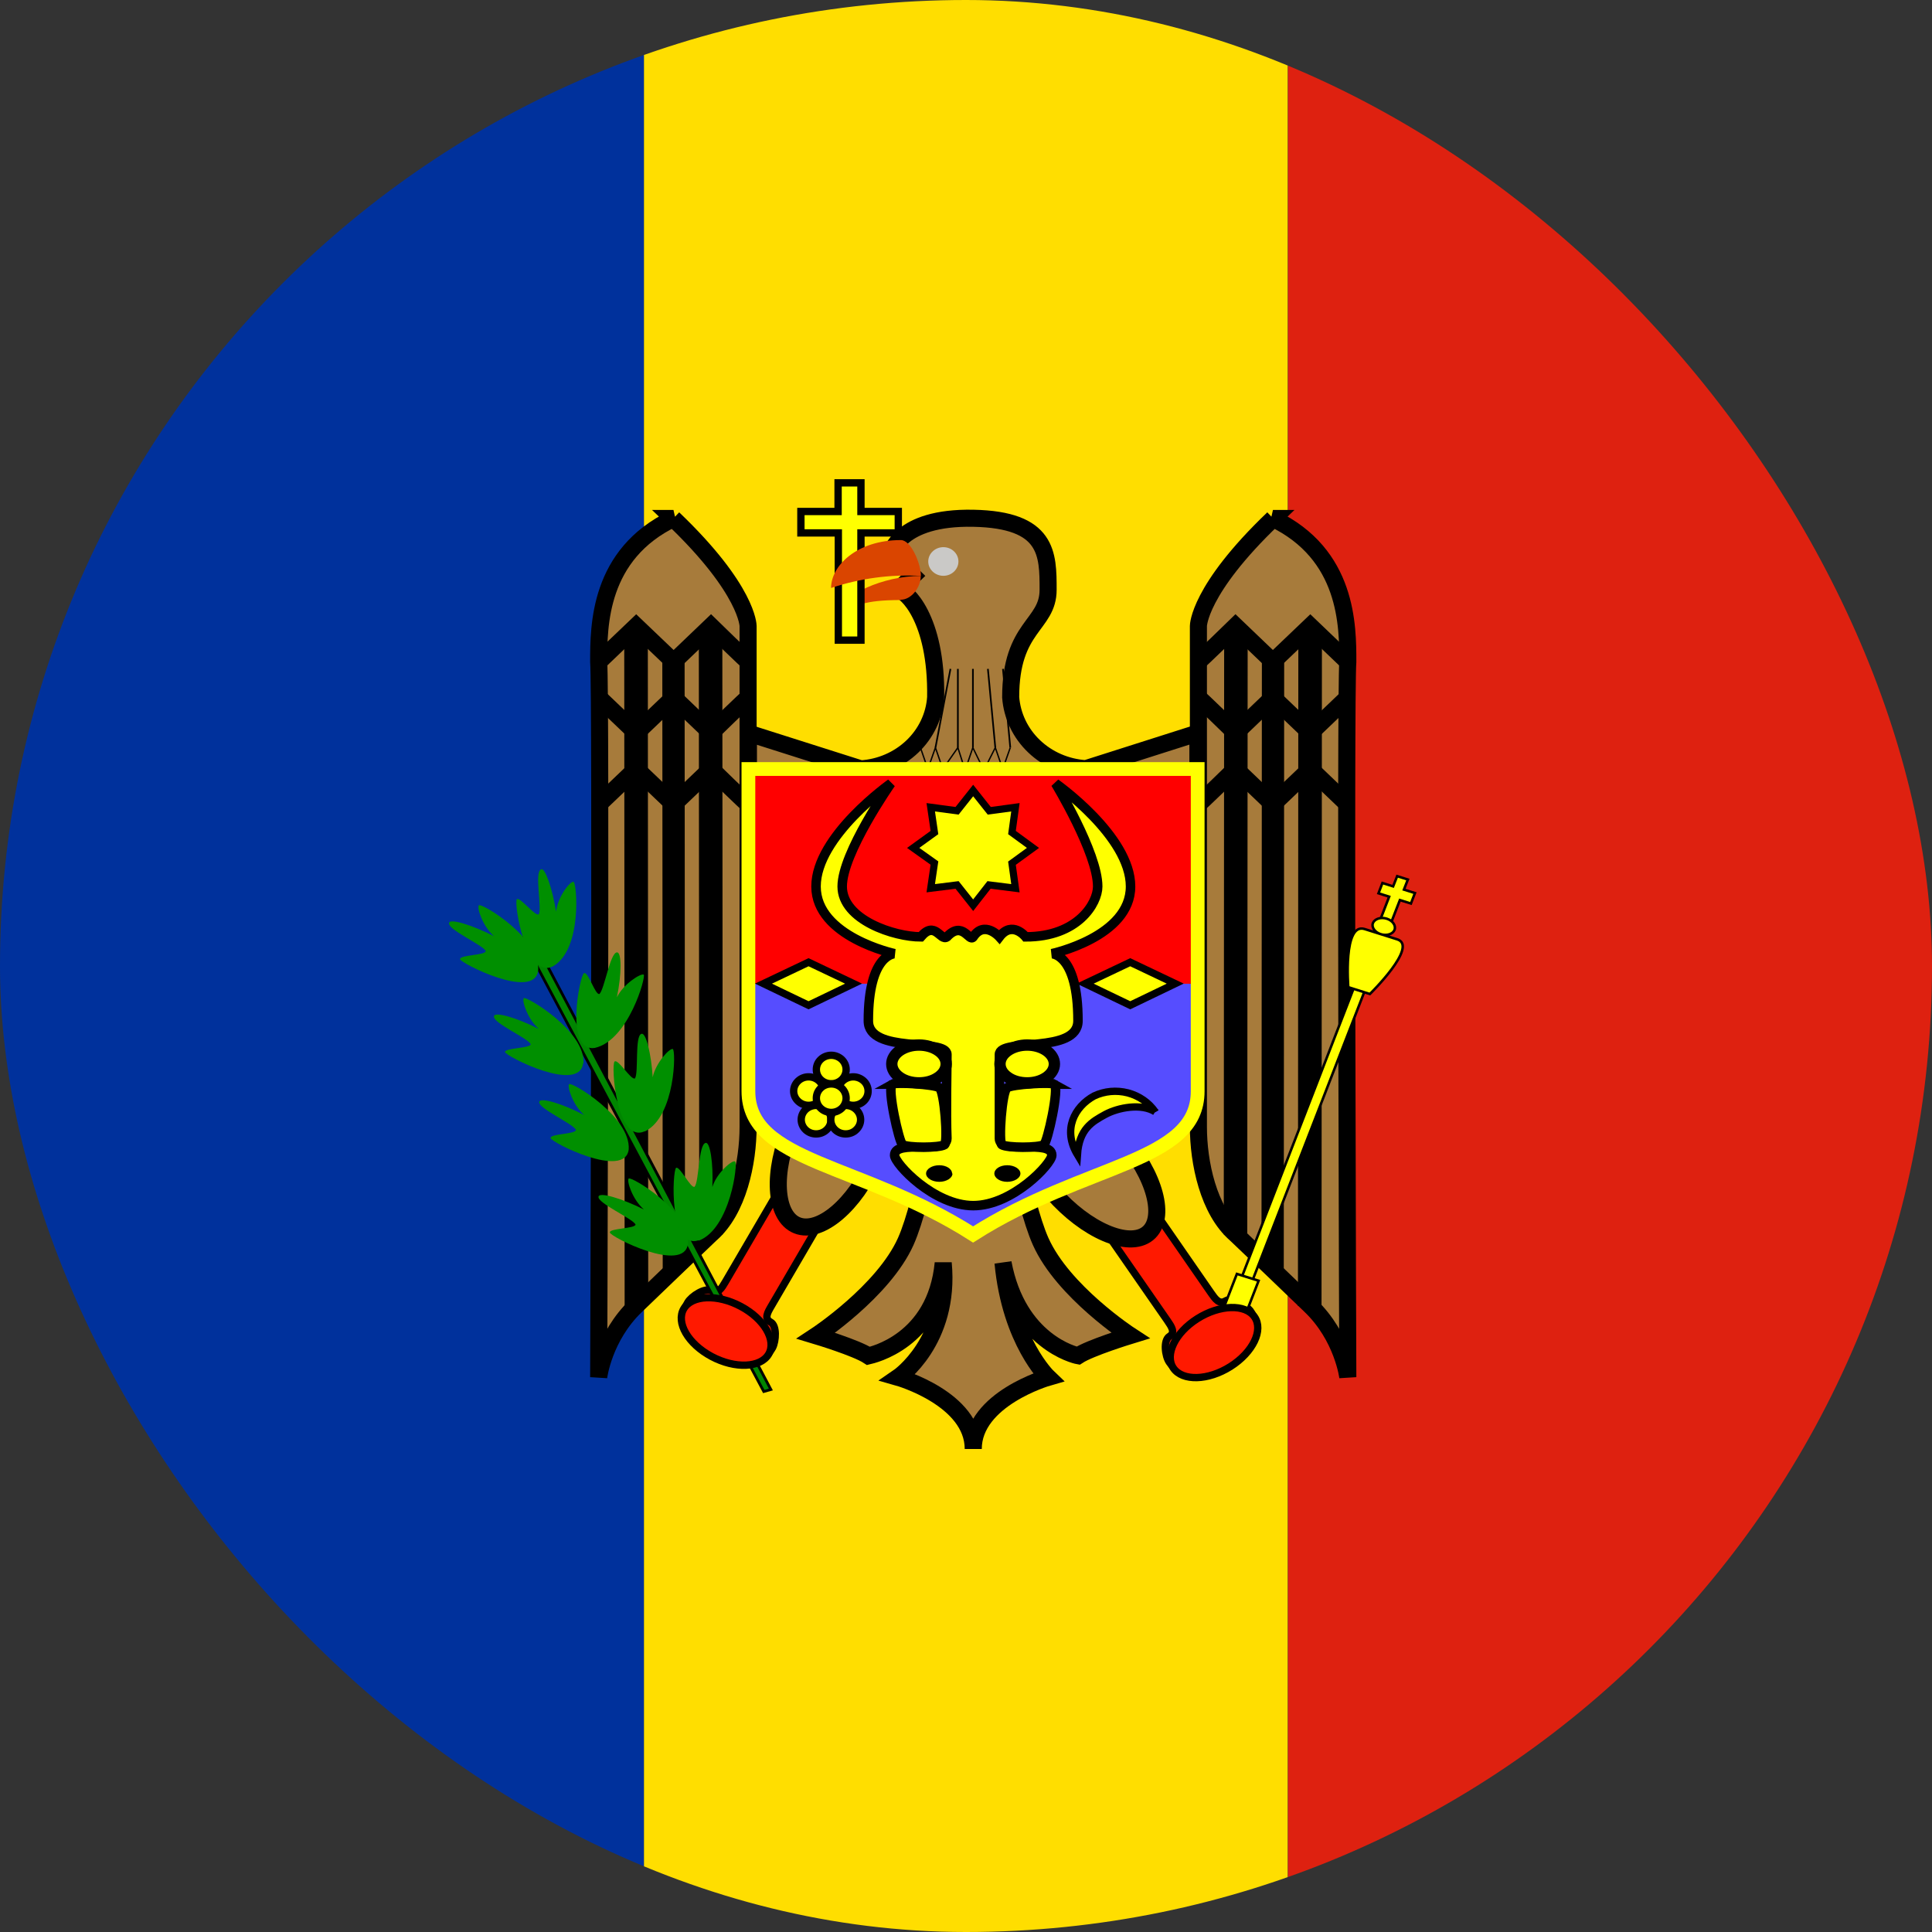 <svg width="24" height="24" viewBox="0 0 24 24" fill="none" xmlns="http://www.w3.org/2000/svg">
<rect x="0" y="0" width="24" height="24" fill="#333333" stroke="none"/>
<g clip-path="url(#clip0_2127_1284)">
<path fill-rule="evenodd" clip-rule="evenodd" d="M0 0H8.002V24H0V0Z" fill="#00319C"/>
<path fill-rule="evenodd" clip-rule="evenodd" d="M8 0H15.997V24H8V0Z" fill="#FFDE00"/>
<path fill-rule="evenodd" clip-rule="evenodd" d="M16 0H24.002V24H16V0Z" fill="#DE2110"/>
<path fill-rule="evenodd" clip-rule="evenodd" d="M13.577 15.072L14.501 16.404C14.553 16.48 14.604 16.553 14.527 16.601C14.448 16.651 14.473 16.846 14.525 16.921C14.628 17.07 14.757 17.097 14.834 17.048L15.534 16.605C15.611 16.556 15.635 16.433 15.532 16.284C15.474 16.21 15.302 16.111 15.225 16.16C15.146 16.209 15.096 16.136 15.045 16.063L14.119 14.726" fill="#FF1900"/>
<path d="M13.577 15.072L14.501 16.404C14.553 16.48 14.604 16.553 14.527 16.601C14.448 16.651 14.473 16.846 14.525 16.921C14.628 17.07 14.757 17.097 14.834 17.048L15.534 16.605C15.611 16.556 15.635 16.433 15.532 16.284C15.474 16.21 15.302 16.111 15.225 16.16C15.146 16.209 15.096 16.136 15.045 16.063L14.119 14.726" stroke="black" stroke-width="0.091"/>
<path fill-rule="evenodd" clip-rule="evenodd" d="M13.937 14.129C14.349 14.598 14.492 15.135 14.257 15.324C14.022 15.513 13.493 15.286 13.081 14.817C12.668 14.349 12.527 13.81 12.762 13.621C12.997 13.432 13.524 13.657 13.939 14.128L13.937 14.129Z" fill="#A77B3B" stroke="black" stroke-width="0.212"/>
<path fill-rule="evenodd" clip-rule="evenodd" d="M9.828 14.526L9.012 15.922C8.966 16 8.922 16.077 8.841 16.034C8.759 15.99 8.589 16.101 8.543 16.18C8.452 16.335 8.486 16.457 8.566 16.5L9.3 16.891C9.38 16.934 9.507 16.898 9.597 16.742C9.64 16.659 9.653 16.467 9.573 16.424C9.49 16.38 9.535 16.304 9.58 16.227L10.397 14.827" fill="#FF1900"/>
<path d="M9.828 14.526L9.012 15.922C8.966 16 8.922 16.077 8.841 16.034C8.759 15.99 8.589 16.101 8.543 16.18C8.452 16.335 8.486 16.457 8.566 16.5L9.3 16.891C9.38 16.934 9.507 16.898 9.597 16.742C9.64 16.659 9.653 16.467 9.573 16.424C9.49 16.38 9.535 16.304 9.58 16.227L10.397 14.827" stroke="black" stroke-width="0.091"/>
<path fill-rule="evenodd" clip-rule="evenodd" d="M12.46 13.555H11.717C11.691 13.58 11.481 14.909 11.252 15.421C10.974 16.043 10.137 16.593 10.137 16.593C10.137 16.593 10.636 16.743 10.788 16.843C10.825 16.834 11.623 16.665 11.717 15.69C11.809 16.665 11.158 17.11 11.158 17.11C11.158 17.11 12.09 17.375 12.09 18C12.09 17.378 13.019 17.11 13.019 17.11C13.019 17.11 12.552 16.665 12.46 15.687C12.644 16.665 13.353 16.834 13.392 16.841C13.542 16.743 14.041 16.59 14.041 16.59C14.041 16.59 13.206 16.046 12.927 15.421C12.699 14.912 12.486 13.577 12.463 13.555H12.46Z" fill="#A77B3B" stroke="black" stroke-width="0.212"/>
<path fill-rule="evenodd" clip-rule="evenodd" d="M9.297 9.107L10.694 9.551C10.935 9.536 11.162 9.437 11.333 9.274C11.504 9.111 11.607 8.894 11.623 8.663C11.639 7.675 11.25 7.329 11.158 7.329L11.342 7.153L11.066 6.882C11.066 6.882 11.161 6.42 12.09 6.438C13.02 6.456 13.02 6.882 13.02 7.326C13.02 7.773 12.555 7.773 12.555 8.661C12.572 8.891 12.675 9.109 12.847 9.272C13.018 9.435 13.245 9.533 13.487 9.549L14.881 9.105V13.555H9.297V9.107Z" fill="#A77B3B" stroke="black" stroke-width="0.212"/>
<path d="M11.434 9.287L11.526 9.554L11.62 9.287L11.712 9.554L11.899 9.287L11.989 9.569L12.085 9.287L12.222 9.569L12.364 9.287L12.456 9.554L12.55 9.287" stroke="black" stroke-width="0.017"/>
<path d="M11.807 8.309L11.621 9.287M11.899 8.309V9.287M12.086 8.309V9.287M12.272 8.309L12.364 9.287M12.459 8.309L12.55 9.287" stroke="black" stroke-width="0.021"/>
<path fill-rule="evenodd" clip-rule="evenodd" d="M8.366 6.441C7.437 6.885 7.437 7.776 7.437 8.22C7.468 8.624 7.437 17.108 7.437 17.108C7.437 17.108 7.497 16.607 7.902 16.22L8.364 15.776L8.828 15.332C9.17 15.036 9.293 14.441 9.293 13.998V7.776C9.293 7.776 9.293 7.329 8.364 6.441H8.366Z" fill="#A77B3B" stroke="black" stroke-width="0.212"/>
<path d="M9.297 8.221C9.286 8.221 8.832 7.777 8.832 7.777L8.368 8.221L7.903 7.777L7.438 8.221" stroke="black" stroke-width="0.212"/>
<path d="M9.297 8.663C9.286 8.663 8.832 9.107 8.832 9.107L8.368 8.663L7.903 9.107L7.438 8.663" stroke="black" stroke-width="0.212"/>
<path d="M9.297 9.993C9.286 9.993 8.832 9.549 8.832 9.549L8.368 9.993L7.903 9.549L7.438 9.993" stroke="black" stroke-width="0.212"/>
<path d="M8.827 7.777L8.832 15.335" stroke="black" stroke-width="0.292"/>
<path d="M8.366 8.225L8.371 15.764" stroke="black" stroke-width="0.277"/>
<path d="M7.901 7.777L7.906 16.223" stroke="black" stroke-width="0.293"/>
<path fill-rule="evenodd" clip-rule="evenodd" d="M15.813 6.441C16.743 6.885 16.743 7.776 16.743 8.22C16.711 8.624 16.743 17.108 16.743 17.108C16.743 17.108 16.682 16.607 16.278 16.22L15.816 15.776L15.351 15.332C15.01 15.036 14.887 14.441 14.887 13.998V7.776C14.887 7.776 14.887 7.329 15.816 6.441H15.813Z" fill="#A77B3B" stroke="black" stroke-width="0.212"/>
<path d="M14.883 8.221C14.893 8.221 15.348 7.777 15.348 7.777L15.812 8.221L16.277 7.777L16.741 8.221" stroke="black" stroke-width="0.212"/>
<path d="M14.883 8.663C14.893 8.663 15.348 9.107 15.348 9.107L15.812 8.663L16.277 9.107L16.741 8.663" stroke="black" stroke-width="0.212"/>
<path d="M14.883 9.993C14.893 9.993 15.348 9.549 15.348 9.549L15.812 9.993L16.277 9.549L16.741 9.993" stroke="black" stroke-width="0.212"/>
<path d="M15.353 7.777L15.348 15.335" stroke="black" stroke-width="0.292"/>
<path d="M15.814 8.225L15.809 15.764" stroke="black" stroke-width="0.277"/>
<path d="M16.275 7.777L16.27 16.223" stroke="black" stroke-width="0.293"/>
<path fill-rule="evenodd" clip-rule="evenodd" d="M10.866 14.402C10.62 14.967 10.186 15.335 9.903 15.222C9.619 15.109 9.588 14.556 9.834 13.991C10.08 13.426 10.516 13.058 10.8 13.171C11.083 13.284 11.116 13.835 10.869 14.403L10.866 14.402Z" fill="#A77B3B" stroke="black" stroke-width="0.212"/>
<path fill-rule="evenodd" clip-rule="evenodd" d="M9.301 9.553H14.879V12.22H9.301V9.553Z" fill="#FF0000"/>
<path fill-rule="evenodd" clip-rule="evenodd" d="M9.301 12.221H14.879V13.547C14.879 14.438 13.487 14.438 12.09 15.329C10.693 14.438 9.301 14.438 9.301 13.547V12.221Z" fill="#564DFF"/>
<path d="M9.297 9.553H14.878V13.556C14.878 14.445 13.484 14.445 12.088 15.335C10.694 14.445 9.297 14.445 9.297 13.554V9.555V9.553Z" stroke="#FFFF00" stroke-width="0.171"/>
<path fill-rule="evenodd" clip-rule="evenodd" d="M11.067 9.732C11.067 9.732 10.137 10.386 10.137 11.012C10.137 11.637 11.113 11.847 11.113 11.847C11.113 11.847 10.787 11.847 10.787 12.681C10.787 13.099 11.763 12.891 11.763 13.099C11.763 13.308 11.75 13.812 11.763 14.143C11.763 14.351 11.113 14.143 11.113 14.351C11.113 14.455 11.601 14.977 12.09 14.977C12.579 14.977 13.066 14.455 13.066 14.351C13.066 14.143 12.415 14.351 12.415 14.143V13.099C12.415 12.891 13.391 13.099 13.391 12.681C13.391 11.847 13.066 11.847 13.066 11.847C13.066 11.847 14.044 11.638 14.044 11.012C14.044 10.385 13.112 9.732 13.112 9.732C13.112 9.732 13.636 10.595 13.636 11.012C13.636 11.22 13.391 11.638 12.741 11.638C12.741 11.638 12.575 11.429 12.415 11.638C12.415 11.638 12.228 11.429 12.09 11.638C12.042 11.709 11.958 11.429 11.763 11.638C11.682 11.694 11.616 11.429 11.438 11.638C11.113 11.638 10.462 11.429 10.462 11.012C10.462 10.595 11.067 9.732 11.067 9.732Z" fill="#FFFF00" stroke="black" stroke-width="0.118"/>
<path fill-rule="evenodd" clip-rule="evenodd" d="M11.083 13.468C11.017 13.511 11.168 14.191 11.212 14.22C11.278 14.261 11.669 14.261 11.733 14.22C11.78 14.191 11.733 13.552 11.669 13.511C11.603 13.468 11.129 13.44 11.081 13.468H11.083Z" fill="#FFFF00" stroke="black" stroke-width="0.118"/>
<path fill-rule="evenodd" clip-rule="evenodd" d="M13.097 13.468C13.163 13.511 13.012 14.191 12.968 14.22C12.902 14.261 12.511 14.261 12.446 14.22C12.4 14.191 12.446 13.552 12.511 13.511C12.577 13.468 13.051 13.44 13.099 13.468H13.097Z" fill="#FFFF00" stroke="black" stroke-width="0.118"/>
<path fill-rule="evenodd" clip-rule="evenodd" d="M11.754 13.217C11.754 13.28 11.719 13.339 11.655 13.383C11.592 13.428 11.506 13.452 11.416 13.452C11.326 13.452 11.241 13.428 11.177 13.383C11.114 13.339 11.078 13.28 11.078 13.217C11.078 13.155 11.114 13.095 11.177 13.051C11.241 13.007 11.326 12.982 11.416 12.982C11.506 12.982 11.592 13.007 11.655 13.051C11.719 13.095 11.754 13.155 11.754 13.217Z" fill="#FFFF00" stroke="black" stroke-width="0.141"/>
<path fill-rule="evenodd" clip-rule="evenodd" d="M13.098 13.217C13.098 13.28 13.062 13.339 12.999 13.383C12.935 13.428 12.85 13.452 12.76 13.452C12.67 13.452 12.584 13.428 12.521 13.383C12.457 13.339 12.422 13.28 12.422 13.217C12.422 13.155 12.457 13.095 12.521 13.051C12.584 13.007 12.67 12.982 12.76 12.982C12.85 12.982 12.935 13.007 12.999 13.051C13.062 13.095 13.098 13.155 13.098 13.217Z" fill="#FFFF00" stroke="black" stroke-width="0.141"/>
<path fill-rule="evenodd" clip-rule="evenodd" d="M12.676 14.578C12.676 14.634 12.601 14.681 12.512 14.681C12.423 14.681 12.352 14.634 12.352 14.578C12.352 14.521 12.423 14.475 12.512 14.475C12.601 14.475 12.676 14.521 12.676 14.578ZM11.832 14.578C11.832 14.634 11.757 14.681 11.668 14.681C11.579 14.681 11.504 14.634 11.504 14.578C11.504 14.521 11.579 14.475 11.668 14.475C11.757 14.475 11.827 14.521 11.827 14.578H11.832Z" fill="black"/>
<path fill-rule="evenodd" clip-rule="evenodd" d="M12.089 11.245L11.889 10.993L11.562 11.034L11.608 10.721L11.344 10.533L11.608 10.342L11.562 10.028L11.889 10.072L12.089 9.82L12.289 10.072L12.614 10.028L12.571 10.342L12.832 10.533L12.571 10.723L12.614 11.034L12.286 10.993L12.089 11.245Z" fill="#FFFF00" stroke="black" stroke-width="0.089"/>
<path fill-rule="evenodd" clip-rule="evenodd" d="M13.48 12.219L14.04 12.488L14.599 12.219L14.04 11.953L13.48 12.219Z" fill="#FFFF00" stroke="black" stroke-width="0.091"/>
<path fill-rule="evenodd" clip-rule="evenodd" d="M9.484 12.219L10.044 12.488L10.603 12.219L10.044 11.953L9.484 12.219Z" fill="#FFFF00" stroke="black" stroke-width="0.091"/>
<path fill-rule="evenodd" clip-rule="evenodd" d="M14.35 13.811C14.179 13.703 13.891 13.757 13.729 13.845C13.567 13.934 13.406 14.023 13.384 14.344C13.198 14.035 13.345 13.75 13.59 13.615C13.721 13.553 13.87 13.54 14.01 13.576C14.15 13.613 14.272 13.697 14.351 13.813L14.35 13.811Z" fill="#FFFF00" stroke="black" stroke-width="0.091"/>
<path fill-rule="evenodd" clip-rule="evenodd" d="M10.511 13.286C10.511 13.333 10.491 13.378 10.457 13.411C10.422 13.444 10.375 13.463 10.326 13.463C10.277 13.463 10.229 13.444 10.195 13.411C10.16 13.378 10.141 13.333 10.141 13.286C10.141 13.239 10.16 13.194 10.195 13.161C10.229 13.128 10.277 13.109 10.326 13.109C10.375 13.109 10.422 13.128 10.457 13.161C10.491 13.194 10.511 13.239 10.511 13.286Z" fill="#FFFF00" stroke="black" stroke-width="0.091"/>
<path fill-rule="evenodd" clip-rule="evenodd" d="M10.323 13.909C10.323 13.956 10.304 14.001 10.269 14.034C10.234 14.068 10.187 14.086 10.138 14.086C10.089 14.086 10.042 14.068 10.007 14.034C9.973 14.001 9.953 13.956 9.953 13.909C9.953 13.862 9.973 13.817 10.007 13.784C10.042 13.751 10.089 13.732 10.138 13.732C10.187 13.732 10.234 13.751 10.269 13.784C10.304 13.817 10.323 13.862 10.323 13.909Z" fill="#FFFF00" stroke="black" stroke-width="0.091"/>
<path fill-rule="evenodd" clip-rule="evenodd" d="M10.229 13.554C10.229 13.601 10.21 13.646 10.175 13.679C10.141 13.712 10.094 13.731 10.044 13.731C9.995 13.731 9.948 13.712 9.914 13.679C9.879 13.646 9.859 13.601 9.859 13.554C9.859 13.507 9.879 13.462 9.914 13.429C9.948 13.396 9.995 13.377 10.044 13.377C10.094 13.377 10.141 13.396 10.175 13.429C10.21 13.462 10.229 13.507 10.229 13.554Z" fill="#FFFF00" stroke="black" stroke-width="0.091"/>
<path fill-rule="evenodd" clip-rule="evenodd" d="M10.691 13.909C10.691 13.956 10.671 14.001 10.636 14.034C10.602 14.068 10.555 14.086 10.505 14.086C10.456 14.086 10.409 14.068 10.374 14.034C10.34 14.001 10.32 13.956 10.32 13.909C10.32 13.862 10.34 13.817 10.374 13.784C10.409 13.751 10.456 13.732 10.505 13.732C10.555 13.732 10.602 13.751 10.636 13.784C10.671 13.817 10.691 13.862 10.691 13.909Z" fill="#FFFF00" stroke="black" stroke-width="0.091"/>
<path fill-rule="evenodd" clip-rule="evenodd" d="M10.784 13.554C10.784 13.601 10.765 13.646 10.73 13.679C10.695 13.712 10.648 13.731 10.599 13.731C10.55 13.731 10.503 13.712 10.468 13.679C10.434 13.646 10.414 13.601 10.414 13.554C10.414 13.507 10.434 13.462 10.468 13.429C10.503 13.396 10.55 13.377 10.599 13.377C10.648 13.377 10.695 13.396 10.73 13.429C10.765 13.462 10.784 13.507 10.784 13.554Z" fill="#FFFF00" stroke="black" stroke-width="0.091"/>
<path fill-rule="evenodd" clip-rule="evenodd" d="M10.511 13.642C10.511 13.689 10.491 13.734 10.457 13.767C10.422 13.8 10.375 13.819 10.326 13.819C10.277 13.819 10.229 13.8 10.195 13.767C10.16 13.734 10.141 13.689 10.141 13.642C10.141 13.595 10.16 13.55 10.195 13.517C10.229 13.483 10.277 13.465 10.326 13.465C10.375 13.465 10.422 13.483 10.457 13.517C10.491 13.55 10.511 13.595 10.511 13.642Z" fill="#FFFF00" stroke="black" stroke-width="0.091"/>
<path fill-rule="evenodd" clip-rule="evenodd" d="M11.19 7.454C10.721 7.454 10.66 7.525 10.449 7.595C10.449 7.393 10.97 7.154 11.438 7.154C11.438 7.304 11.316 7.45 11.19 7.45V7.454Z" fill="#DA4500"/>
<path fill-rule="evenodd" clip-rule="evenodd" d="M11.906 6.975C11.906 7.073 11.822 7.153 11.719 7.153C11.616 7.153 11.531 7.073 11.531 6.975C11.531 6.877 11.616 6.797 11.719 6.797C11.822 6.797 11.906 6.877 11.906 6.975Z" fill="#CAC9C7"/>
<path fill-rule="evenodd" clip-rule="evenodd" d="M9.949 6.354V6.62H10.414V7.952H10.695V6.62H11.159V6.354H10.695V5.998H10.411V6.354H9.949Z" fill="#FFFF00" stroke="black" stroke-width="0.091"/>
<path fill-rule="evenodd" clip-rule="evenodd" d="M11.44 7.154C11.062 7.133 10.683 7.184 10.324 7.304C10.324 7.028 10.643 6.709 11.191 6.709C11.318 6.709 11.44 7.004 11.44 7.154Z" fill="#DA4500"/>
<path fill-rule="evenodd" clip-rule="evenodd" d="M6.6 11.872C6.466 11.584 6.469 11.492 6.707 11.822L9.576 17.261L9.488 17.286L6.601 11.873L6.6 11.872Z" fill="#008500" stroke="black" stroke-width="0.034"/>
<path fill-rule="evenodd" clip-rule="evenodd" d="M8.546 15.451C8.579 15.047 7.843 14.611 7.81 14.64C7.782 14.668 7.857 14.902 7.998 15.024C7.726 14.888 7.445 14.804 7.435 14.865C7.417 14.944 7.857 15.136 7.895 15.211C7.895 15.263 7.567 15.258 7.576 15.31C7.581 15.366 8.499 15.826 8.546 15.451ZM7.81 14.279C7.838 13.876 7.102 13.435 7.07 13.468C7.042 13.496 7.117 13.73 7.257 13.852C6.99 13.711 6.709 13.627 6.699 13.688C6.681 13.768 7.121 13.96 7.154 14.035C7.159 14.091 6.831 14.082 6.84 14.138C6.845 14.19 7.763 14.654 7.81 14.279ZM7.248 13.21C7.276 12.807 6.535 12.371 6.507 12.399C6.479 12.427 6.554 12.662 6.695 12.783C6.423 12.643 6.142 12.563 6.137 12.624C6.113 12.704 6.559 12.896 6.592 12.971C6.596 13.022 6.268 13.018 6.273 13.069C6.282 13.121 7.196 13.585 7.243 13.21H7.248ZM6.685 12.057C6.718 11.654 5.982 11.213 5.949 11.246C5.921 11.274 5.996 11.508 6.137 11.63C5.865 11.49 5.584 11.405 5.579 11.466C5.556 11.546 5.996 11.738 6.034 11.813C6.038 11.869 5.71 11.86 5.715 11.916C5.72 11.963 6.638 12.432 6.685 12.057Z" fill="#008F00"/>
<path fill-rule="evenodd" clip-rule="evenodd" d="M6.876 12C7.236 11.784 7.166 10.959 7.124 10.954C7.082 10.945 6.927 11.142 6.908 11.325C6.861 11.034 6.768 10.767 6.721 10.8C6.636 10.832 6.735 11.282 6.693 11.357C6.651 11.39 6.458 11.137 6.421 11.17C6.379 11.207 6.533 12.187 6.876 12ZM7.391 13.017C7.808 12.923 8.029 12.126 7.996 12.107C7.958 12.089 7.743 12.225 7.663 12.389C7.724 12.103 7.724 11.822 7.663 11.831C7.579 11.836 7.508 12.29 7.447 12.347C7.396 12.37 7.307 12.065 7.255 12.089C7.204 12.107 7.007 13.082 7.396 13.017H7.391ZM8.015 14.053C8.39 13.865 8.399 13.04 8.357 13.031C8.315 13.021 8.146 13.204 8.108 13.382C8.09 13.092 8.024 12.82 7.968 12.843C7.883 12.867 7.935 13.326 7.888 13.396C7.841 13.425 7.682 13.153 7.635 13.186C7.588 13.218 7.654 14.212 8.01 14.053H8.015ZM8.68 15.412C9.074 15.262 9.172 14.437 9.13 14.428C9.093 14.409 8.901 14.573 8.849 14.746C8.863 14.456 8.821 14.179 8.765 14.198C8.676 14.217 8.685 14.676 8.629 14.742C8.582 14.77 8.446 14.484 8.399 14.507C8.352 14.54 8.305 15.529 8.68 15.407V15.412Z" fill="#008F00"/>
<path fill-rule="evenodd" clip-rule="evenodd" d="M9.549 16.821C9.449 16.992 9.133 17.007 8.84 16.851C8.546 16.694 8.394 16.429 8.494 16.258C8.594 16.087 8.912 16.073 9.203 16.229C9.494 16.384 9.648 16.65 9.549 16.821Z" fill="#FF1900" stroke="black" stroke-width="0.091"/>
<path fill-rule="evenodd" clip-rule="evenodd" d="M17.124 11.097L17.173 10.969L17.306 11.011L17.356 10.884L17.489 10.926L17.44 11.051L17.577 11.094L17.527 11.224L17.39 11.181L17.267 11.498L17.134 11.457L17.257 11.139L17.124 11.097ZM16.838 12.22L16.971 12.262L15.541 15.952L15.408 15.91L16.838 12.22Z" fill="#FFFF00" stroke="black" stroke-width="0.031"/>
<path fill-rule="evenodd" clip-rule="evenodd" d="M15.365 15.825L15.635 15.91L15.24 16.928L14.97 16.843L15.365 15.825ZM16.952 11.541L17.357 11.669C17.625 11.753 17.017 12.348 17.017 12.348L16.749 12.263C16.749 12.263 16.682 11.456 16.952 11.541ZM17.324 11.55C17.303 11.604 17.227 11.628 17.153 11.605C17.079 11.582 17.035 11.519 17.055 11.467C17.076 11.415 17.152 11.389 17.226 11.412C17.3 11.435 17.344 11.498 17.323 11.552L17.324 11.55Z" fill="#FFFF00" stroke="black" stroke-width="0.031"/>
<path fill-rule="evenodd" clip-rule="evenodd" d="M15.584 16.359C15.697 16.522 15.566 16.797 15.286 16.975C15.006 17.152 14.69 17.159 14.577 16.996C14.464 16.833 14.597 16.556 14.874 16.381C15.152 16.205 15.471 16.196 15.584 16.359Z" fill="#FF1900" stroke="black" stroke-width="0.091"/>
</g>
<defs>
<clipPath id="clip0_2127_1284">
<rect width="24" height="24" rx="12" fill="white"/>
</clipPath>
</defs>
</svg>
